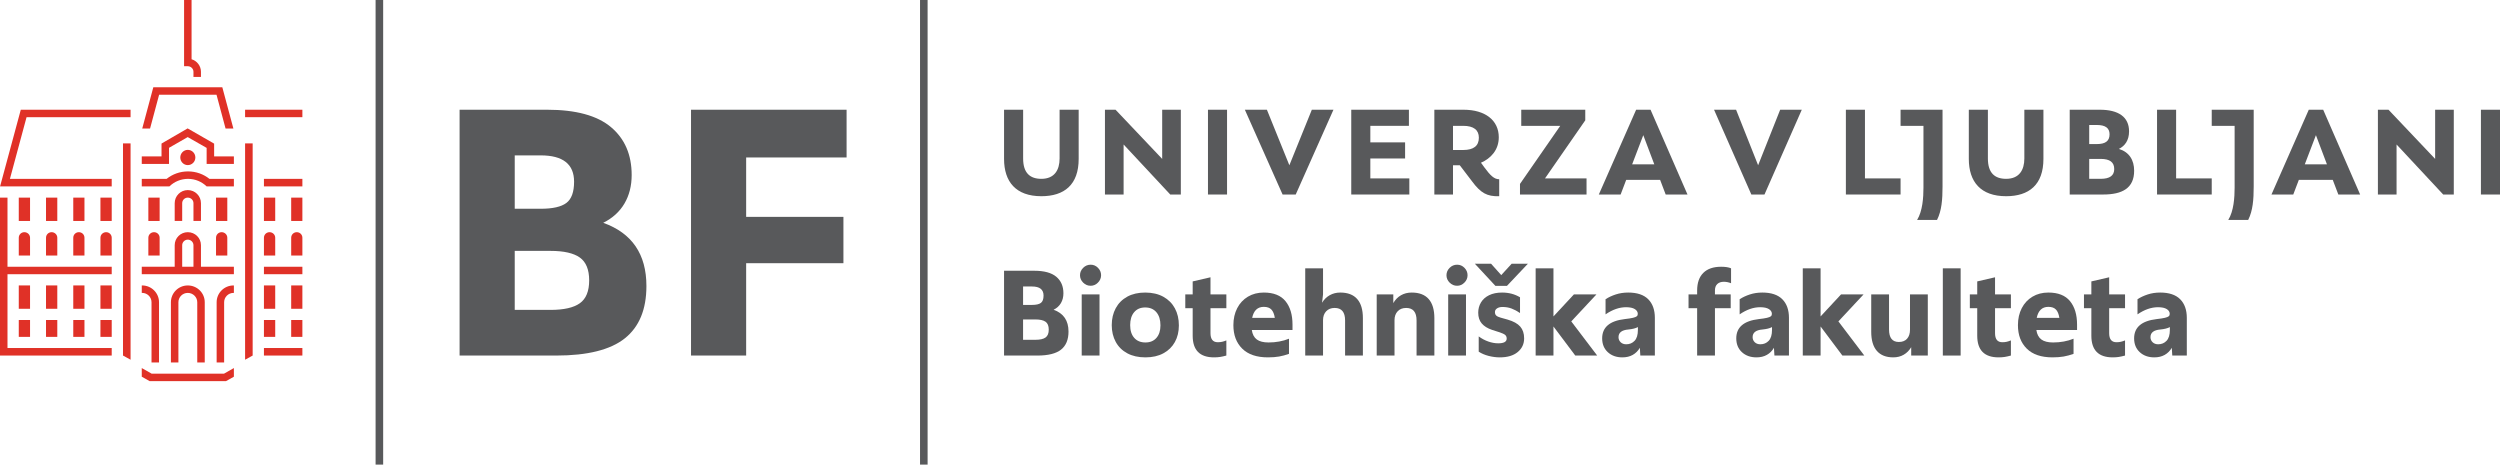 <?xml version="1.0" encoding="utf-8"?>
<!-- Generator: Adobe Illustrator 28.1.0, SVG Export Plug-In . SVG Version: 6.00 Build 0)  -->
<svg version="1.1" id="logo" xmlns="http://www.w3.org/2000/svg" xmlns:xlink="http://www.w3.org/1999/xlink" x="0px" y="0px"
	 width="914.165px" height="169.895px" viewBox="0 0 914.165 169.895" style="enable-background:new 0 0 914.165 169.895;"
	 xml:space="preserve">
<style type="text/css">
	.st0{fill:#58595B;}
	.st1{fill:#E03127;}
</style>
<g>
	<g>
		<g>
			<path class="st0" d="M367.148,99.004h11.031c3.633,0,6.32,0.731,8.062,2.191c1.742,1.463,2.614,3.478,2.614,6.047
				c0,1.359-0.303,2.555-0.908,3.59c-0.606,1.033-1.499,1.846-2.68,2.436c3.633,1.301,5.449,3.959,5.449,7.975
				c0,2.953-0.908,5.154-2.725,6.6c-1.816,1.447-4.704,2.172-8.661,2.172h-12.183V99.004z M377.381,111.496
				c1.506,0,2.584-0.244,3.234-0.731c0.649-0.488,0.975-1.381,0.975-2.682c0-2.215-1.403-3.322-4.208-3.322h-3.278
				v6.734H377.381z M378.622,124.254c1.684,0,2.917-0.279,3.699-0.842c0.782-0.56,1.174-1.52,1.174-2.879
				c0-1.357-0.392-2.318-1.174-2.879c-0.783-0.56-2.016-0.842-3.699-0.842h-4.519v7.441H378.622z"/>
			<path class="st0" d="M396.076,97.94c0.768-0.768,1.683-1.15,2.747-1.15c1.033,0,1.927,0.383,2.68,1.15
				c0.753,0.769,1.129,1.67,1.129,2.703s-0.384,1.934-1.152,2.701c-0.768,0.769-1.654,1.152-2.658,1.152
				c-1.063,0-1.979-0.383-2.747-1.152c-0.769-0.768-1.152-1.668-1.152-2.701S395.307,98.709,396.076,97.94z
				 M395.544,107.643h6.512v22.371h-6.512V107.643z"/>
			<path class="st0" d="M412.223,129.194c-1.846-0.988-3.256-2.377-4.231-4.164s-1.462-3.832-1.462-6.135
				c0-2.334,0.487-4.4,1.462-6.203c0.975-1.801,2.377-3.203,4.208-4.209c1.831-1.002,4.016-1.506,6.557-1.506
				c2.569,0,4.777,0.51,6.623,1.529s3.256,2.43,4.231,4.231s1.462,3.883,1.462,6.246
				c0,2.303-0.487,4.334-1.462,6.092s-2.378,3.131-4.208,4.119c-1.831,0.99-4.017,1.484-6.557,1.484
				C416.276,130.678,414.068,130.184,412.223,129.194z M414.748,123.545c0.989,1.123,2.355,1.684,4.098,1.684
				c1.712,0,3.057-0.56,4.031-1.684c0.975-1.121,1.462-2.643,1.462-4.562c0-2.037-0.495-3.639-1.484-4.807
				c-0.99-1.166-2.356-1.75-4.098-1.75c-1.713,0-3.057,0.576-4.031,1.728c-0.975,1.15-1.462,2.732-1.462,4.74
				C413.264,120.873,413.758,122.424,414.748,123.545z"/>
			<path class="st0" d="M436.122,122.748v-10.057h-2.702v-5.049h2.702v-4.74l6.512-1.508v6.248h5.803v5.049h-5.803
				v9.127c0,2.215,0.886,3.322,2.658,3.322c0.59,0,1.114-0.051,1.573-0.156c0.458-0.102,0.981-0.272,1.572-0.508
				v5.537c-0.857,0.236-1.617,0.404-2.281,0.51c-0.665,0.102-1.411,0.154-2.237,0.154
				C438.721,130.678,436.122,128.035,436.122,122.748z"/>
			<path class="st0" d="M454.241,127.489c-2.156-2.127-3.234-4.99-3.234-8.594c0-2.334,0.465-4.4,1.395-6.203
				c0.93-1.801,2.237-3.203,3.92-4.209c1.684-1.002,3.618-1.506,5.804-1.506c3.573,0,6.216,1.049,7.93,3.147
				c1.712,2.098,2.569,4.961,2.569,8.594v1.949h-14.885c0.236,1.594,0.849,2.754,1.838,3.477
				c0.989,0.725,2.414,1.086,4.275,1.086c2.717,0,5.212-0.457,7.487-1.373v5.537
				c-1.241,0.443-2.444,0.768-3.61,0.975c-1.167,0.207-2.533,0.31-4.098,0.31
				C459.528,130.678,456.397,129.615,454.241,127.489z M466.158,116.237c-0.207-1.359-0.62-2.371-1.241-3.035
				c-0.62-0.664-1.55-0.996-2.791-0.996c-2.275,0-3.692,1.344-4.253,4.031H466.158z"/>
			<path class="st0" d="M477.277,98.118h6.512v9.525l-0.354,3.057c0.709-1.182,1.639-2.098,2.791-2.748
				c1.152-0.648,2.437-0.975,3.854-0.975c2.747,0,4.814,0.791,6.202,2.371c1.388,1.58,2.082,3.906,2.082,6.977
				v13.69h-6.512v-12.848c0-3.041-1.27-4.562-3.81-4.562c-1.3,0-2.333,0.406-3.101,1.219
				c-0.769,0.812-1.152,1.897-1.152,3.256v12.935h-6.512V98.118z"/>
			<path class="st0" d="M503.414,107.643h6.069v3.189c0.709-1.24,1.639-2.193,2.791-2.857
				c1.152-0.666,2.466-0.998,3.943-0.998c2.747,0,4.814,0.791,6.202,2.371c1.388,1.58,2.082,3.906,2.082,6.977v13.69
				h-6.512v-12.848c0-3.041-1.27-4.562-3.81-4.562c-1.3,0-2.333,0.406-3.101,1.219
				c-0.769,0.812-1.152,1.897-1.152,3.256v12.935h-6.512V107.643z"/>
			<path class="st0" d="M530.082,97.94c0.768-0.768,1.683-1.15,2.747-1.15c1.033,0,1.927,0.383,2.68,1.15
				c0.753,0.769,1.129,1.67,1.129,2.703s-0.384,1.934-1.152,2.701c-0.768,0.769-1.654,1.152-2.658,1.152
				c-1.063,0-1.979-0.383-2.747-1.152c-0.769-0.768-1.152-1.668-1.152-2.701S529.314,98.709,530.082,97.94z
				 M529.551,107.643h6.512v22.371h-6.512V107.643z"/>
			<path class="st0" d="M539.296,96.434h5.936l3.721,4.164l3.81-4.164h5.936l-7.664,8.107h-4.208L539.296,96.434z
				 M544.347,130.147c-1.389-0.355-2.599-0.871-3.633-1.551v-5.582c1.122,0.828,2.304,1.455,3.544,1.883
				c1.241,0.428,2.437,0.643,3.588,0.643c2.067,0,3.101-0.576,3.101-1.728c0-0.59-0.199-1.047-0.598-1.373
				c-0.398-0.324-1.204-0.678-2.414-1.062l-2.348-0.754c-1.654-0.56-2.909-1.344-3.766-2.348
				c-0.857-1.004-1.285-2.318-1.285-3.943c0-1.357,0.333-2.598,0.997-3.721c0.665-1.121,1.653-2.008,2.968-2.658
				c1.314-0.648,2.902-0.975,4.762-0.975c2.451,0,4.637,0.576,6.557,1.728v5.76
				c-1.034-0.709-2.06-1.256-3.079-1.641c-1.019-0.383-2.134-0.576-3.344-0.576c-0.797,0-1.455,0.172-1.972,0.51
				c-0.517,0.34-0.775,0.791-0.775,1.352s0.162,0.99,0.487,1.285c0.324,0.295,0.856,0.547,1.595,0.752l2.525,0.709
				c2.156,0.621,3.706,1.478,4.651,2.57c0.945,1.092,1.418,2.525,1.418,4.297c0,2.037-0.783,3.707-2.348,5.006
				c-1.565,1.299-3.751,1.949-6.556,1.949C547.093,130.678,545.734,130.5,544.347,130.147z"/>
			<path class="st0" d="M568.047,119.381v10.633h-6.512V98.118h6.512v17.588l7.487-8.062h8.24l-9.214,9.879
				l9.48,12.492h-8.018L568.047,119.381z"/>
			<path class="st0" d="M587.915,128.774c-1.373-1.27-2.06-2.953-2.06-5.051c0-4.047,2.747-6.394,8.24-7.043
				c1.329-0.148,2.333-0.303,3.013-0.467c0.679-0.16,1.144-0.346,1.395-0.553c0.251-0.207,0.377-0.502,0.377-0.887
				c0-0.709-0.362-1.291-1.085-1.75c-0.724-0.457-1.794-0.685-3.212-0.685c-2.452,0-4.947,0.871-7.487,2.613v-5.537
				c1.092-0.709,2.34-1.293,3.744-1.75c1.402-0.457,2.916-0.688,4.54-0.688c3.248,0,5.685,0.812,7.31,2.438
				c1.624,1.625,2.437,3.898,2.437,6.822v13.777h-5.316l-0.177-2.836c-0.65,1.123-1.514,1.986-2.591,2.592
				c-1.079,0.606-2.341,0.908-3.788,0.908C591.067,130.678,589.288,130.043,587.915,128.774z M592.611,125.141
				c0.516,0.502,1.203,0.752,2.06,0.752c1.21,0,2.222-0.42,3.034-1.262c0.812-0.842,1.218-2.178,1.218-4.01
				v-1.018c-0.797,0.441-1.964,0.738-3.499,0.885c-2.392,0.207-3.588,1.137-3.588,2.791
				C591.835,124.018,592.094,124.639,592.611,125.141z"/>
			<path class="st0" d="M622.846,99.78c1.506-1.492,3.677-2.238,6.512-2.238c1.565,0,2.776,0.193,3.633,0.576v5.449
				c-0.916-0.355-1.787-0.531-2.614-0.531c-1.034,0-1.838,0.273-2.415,0.818c-0.576,0.547-0.864,1.322-0.864,2.326
				v1.463h5.76v5.049h-5.76v17.322h-6.512v-17.322h-3.145v-5.049h3.145v-1.375
				C620.586,103.434,621.339,101.27,622.846,99.78z"/>
			<path class="st0" d="M636.955,128.774c-1.374-1.27-2.061-2.953-2.061-5.051c0-4.047,2.747-6.394,8.24-7.043
				c1.329-0.148,2.333-0.303,3.013-0.467c0.679-0.16,1.144-0.346,1.395-0.553c0.25-0.207,0.376-0.502,0.376-0.887
				c0-0.709-0.362-1.291-1.085-1.75c-0.725-0.457-1.795-0.685-3.212-0.685c-2.452,0-4.947,0.871-7.487,2.613v-5.537
				c1.093-0.709,2.341-1.293,3.744-1.75c1.402-0.457,2.916-0.688,4.54-0.688c3.249,0,5.686,0.812,7.31,2.438
				s2.437,3.898,2.437,6.822v13.777h-5.315l-0.178-2.836c-0.649,1.123-1.514,1.986-2.591,2.592
				c-1.079,0.606-2.342,0.908-3.788,0.908C640.107,130.678,638.328,130.043,636.955,128.774z M641.65,125.141
				c0.517,0.502,1.203,0.752,2.061,0.752c1.21,0,2.222-0.42,3.034-1.262c0.811-0.842,1.218-2.178,1.218-4.01v-1.018
				c-0.797,0.441-1.964,0.738-3.499,0.885c-2.393,0.207-3.589,1.137-3.589,2.791
				C640.875,124.018,641.133,124.639,641.65,125.141z"/>
			<path class="st0" d="M665.727,119.381v10.633h-6.512V98.118h6.512v17.588l7.487-8.062h8.239l-9.214,9.879
				l9.479,12.492h-8.018L665.727,119.381z"/>
			<path class="st0" d="M686.304,128.309c-1.373-1.58-2.06-3.906-2.06-6.979v-13.688h6.512v12.846
				c0,3.043,1.196,4.562,3.588,4.562c1.3,0,2.304-0.398,3.013-1.195s1.063-1.891,1.063-3.277v-12.935h6.512
				v22.371h-6.069v-3.057c-0.708,1.182-1.616,2.098-2.724,2.746s-2.386,0.975-3.832,0.975
				C689.678,130.678,687.677,129.889,686.304,128.309z"/>
			<path class="st0" d="M710.425,98.118h6.513v31.896h-6.513V98.118z"/>
			<path class="st0" d="M723.006,122.748v-10.057h-2.702v-5.049h2.702v-4.74l6.512-1.508v6.248h5.804v5.049h-5.804
				v9.127c0,2.215,0.887,3.322,2.658,3.322c0.591,0,1.114-0.051,1.573-0.156c0.457-0.102,0.981-0.272,1.572-0.508
				v5.537c-0.857,0.236-1.617,0.404-2.281,0.51c-0.665,0.102-1.411,0.154-2.237,0.154
				C725.605,130.678,723.006,128.035,723.006,122.748z"/>
			<path class="st0" d="M741.125,127.489c-2.156-2.127-3.234-4.99-3.234-8.594c0-2.334,0.466-4.4,1.395-6.203
				c0.931-1.801,2.237-3.203,3.921-4.209c1.684-1.002,3.617-1.506,5.804-1.506c3.572,0,6.216,1.049,7.93,3.147
				c1.712,2.098,2.569,4.961,2.569,8.594v1.949h-14.885c0.235,1.594,0.849,2.754,1.838,3.477
				c0.989,0.725,2.414,1.086,4.275,1.086c2.717,0,5.212-0.457,7.486-1.373v5.537
				c-1.24,0.443-2.444,0.768-3.61,0.975c-1.167,0.207-2.532,0.31-4.098,0.31
				C746.412,130.678,743.281,129.615,741.125,127.489z M753.042,116.237c-0.207-1.359-0.62-2.371-1.241-3.035
				c-0.62-0.664-1.55-0.996-2.79-0.996c-2.275,0-3.692,1.344-4.253,4.031H753.042z"/>
			<path class="st0" d="M764.737,122.748v-10.057h-2.702v-5.049h2.702v-4.74l6.513-1.508v6.248h5.803v5.049h-5.803
				v9.127c0,2.215,0.886,3.322,2.658,3.322c0.59,0,1.114-0.051,1.572-0.156c0.458-0.102,0.981-0.272,1.572-0.508
				v5.537c-0.856,0.236-1.616,0.404-2.281,0.51c-0.664,0.102-1.41,0.154-2.237,0.154
				C767.335,130.678,764.737,128.035,764.737,122.748z"/>
			<path class="st0" d="M782.435,128.774c-1.374-1.27-2.061-2.953-2.061-5.051c0-4.047,2.747-6.394,8.24-7.043
				c1.329-0.148,2.333-0.303,3.013-0.467c0.679-0.16,1.144-0.346,1.395-0.553c0.25-0.207,0.376-0.502,0.376-0.887
				c0-0.709-0.362-1.291-1.085-1.75c-0.725-0.457-1.795-0.685-3.212-0.685c-2.452,0-4.947,0.871-7.487,2.613v-5.537
				c1.093-0.709,2.341-1.293,3.744-1.75c1.402-0.457,2.916-0.688,4.54-0.688c3.249,0,5.686,0.812,7.31,2.438
				s2.437,3.898,2.437,6.822v13.777h-5.315l-0.178-2.836c-0.649,1.123-1.514,1.986-2.591,2.592
				c-1.079,0.606-2.342,0.908-3.788,0.908C785.587,130.678,783.808,130.043,782.435,128.774z M787.13,125.141
				c0.517,0.502,1.203,0.752,2.061,0.752c1.21,0,2.222-0.42,3.034-1.262c0.811-0.842,1.218-2.178,1.218-4.01v-1.018
				c-0.797,0.441-1.964,0.738-3.499,0.885c-2.393,0.207-3.589,1.137-3.589,2.791
				C786.355,124.018,786.614,124.639,787.13,125.141z"/>
		</g>
	</g>
	<rect x="336.424" class="st0" width="2.77" height="169.895"/>
	<g>
		<g>
			<rect x="106.478" y="117.013" class="st1" width="4.093" height="6.17"/>
			<rect x="96.513" y="104.372" class="st1" width="4.125" height="8.537"/>
			<rect x="106.478" y="104.372" class="st1" width="4.093" height="8.537"/>
			<rect x="96.513" y="97.543" class="st1" width="14.058" height="2.726"/>
			<rect x="96.513" y="127.257" class="st1" width="14.058" height="2.756"/>
			<rect x="96.513" y="117.013" class="st1" width="4.125" height="6.17"/>
			<rect x="106.478" y="72.263" class="st1" width="4.093" height="8.537"/>
			<rect x="96.513" y="65.403" class="st1" width="14.058" height="2.756"/>
			<path class="st1" d="M96.513,93.439h4.125v-6.5c0-1.138-0.934-2.037-2.077-2.037
				c-1.145,0-2.048,0.899-2.048,2.037V93.439z"/>
			<rect x="89.62" y="40.123" class="st1" width="20.952" height="2.726"/>
			<path class="st1" d="M108.525,84.903c-1.144,0-2.047,0.899-2.047,2.037v6.5h4.093v-6.5
				C110.571,85.802,109.669,84.903,108.525,84.903z"/>
			<rect x="96.513" y="72.263" class="st1" width="4.125" height="8.537"/>
			<path class="st1" d="M16.827,93.439h4.125v-6.5c0-1.138-0.934-2.037-2.077-2.037
				c-1.143,0-2.048,0.899-2.048,2.037V93.439z"/>
			<rect x="6.863" y="72.263" class="st1" width="4.124" height="8.537"/>
			<path class="st1" d="M70.744,26.251v1.378h-0.004v0.499h2.743V26.251c0-2.157-1.444-3.985-3.432-4.584V0h-2.74v24.214
				h1.356C69.81,24.214,70.744,25.143,70.744,26.251z"/>
			<rect x="36.727" y="72.263" class="st1" width="4.124" height="8.537"/>
			<path class="st1" d="M6.863,93.439h4.124v-6.5c0-1.138-0.933-2.037-2.077-2.037
				c-1.143,0-2.047,0.899-2.047,2.037V93.439z"/>
			<rect x="6.863" y="117.013" class="st1" width="4.124" height="6.17"/>
			<path class="st1" d="M38.803,84.903c-1.144,0-2.076,0.899-2.076,2.037v6.5h4.124v-6.5
				C40.851,85.802,39.948,84.903,38.803,84.903z"/>
			<rect x="26.792" y="72.263" class="st1" width="4.094" height="8.537"/>
			<rect x="16.827" y="72.263" class="st1" width="4.125" height="8.537"/>
			<path class="st1" d="M26.792,93.439h4.094v-6.5c0-1.138-0.904-2.037-2.048-2.037s-2.047,0.899-2.047,2.037
				V93.439z"/>
			<polygon class="st1" points="2.739,72.263 0,72.263 0,130.012 40.851,130.012 40.851,127.257 2.739,127.257 
				2.739,100.269 40.851,100.269 40.851,97.543 2.739,97.543 			"/>
			<rect x="6.863" y="104.372" class="st1" width="4.124" height="8.537"/>
			<polygon class="st1" points="58.181,34.642 79.173,34.642 82.485,47.012 85.345,47.012 81.295,31.916 56.059,31.916 
				52.009,47.012 54.869,47.012 			"/>
			<rect x="36.727" y="104.372" class="st1" width="4.124" height="8.537"/>
			<path class="st1" d="M55.407,110.517v22.032h2.739v-22.032c0-3.385-2.77-6.14-6.171-6.14h-0.136v2.733
				c0.12,0,0.016-0.008,0.136-0.008C53.872,107.103,55.407,108.63,55.407,110.517z"/>
			<rect x="36.727" y="117.013" class="st1" width="4.124" height="6.17"/>
			<rect x="16.827" y="117.013" class="st1" width="4.125" height="6.17"/>
			<rect x="16.827" y="104.372" class="st1" width="4.125" height="8.537"/>
			<rect x="26.792" y="117.013" class="st1" width="4.094" height="6.17"/>
			<rect x="26.792" y="104.372" class="st1" width="4.094" height="8.537"/>
			<path class="st1" d="M78.993,93.439h4.124v-6.5c0-1.138-0.933-2.037-2.077-2.037
				c-1.143,0-2.047,0.899-2.047,2.037V93.439z"/>
			<polygon class="st1" points="9.71,42.849 47.745,42.849 47.745,40.123 7.603,40.122 0.029,68.159 40.851,68.159 
				40.851,65.403 3.629,65.403 			"/>
			<polygon class="st1" points="89.62,131.54 92.389,130.012 92.389,52.434 89.62,52.434 			"/>
			<path class="st1" d="M79.218,110.517v22.032h2.739v-22.032c0-1.887,1.536-3.415,3.433-3.415
				c0.12,0,0.017,0.008,0.136,0.008v-2.733h-0.136C81.987,104.377,79.218,107.132,79.218,110.517z"/>
			<path class="st1" d="M73.483,89.665c0-2.636-2.137-4.763-4.816-4.763c-2.65,0-4.787,2.127-4.787,4.763v7.878
				H51.838v2.726h33.687v-2.726H73.483V89.665z M70.744,97.543h-4.124v-7.878c0-1.109,0.933-2.037,2.047-2.037
				c1.143,0,2.077,0.928,2.077,2.037V97.543z"/>
			<polygon class="st1" points="78.301,52.521 68.667,46.982 68.615,46.948 59.063,52.492 59.063,57.196 51.838,57.196 
				51.838,59.952 61.803,59.952 61.803,54.051 68.638,50.127 75.56,54.081 75.56,59.952 85.525,59.952 85.525,57.196 
				78.301,57.196 			"/>
			<path class="st1" d="M54.247,93.439h4.125v-6.5c0-1.138-0.904-2.037-2.049-2.037
				c-1.143,0-2.076,0.899-2.076,2.037V93.439z"/>
			<path class="st1" d="M74.869,132.55v-22.032c0-3.385-2.769-6.14-6.202-6.14c-3.401,0-6.171,2.755-6.171,6.14
				v22.032h2.739v-22.032c0-1.887,1.537-3.415,3.433-3.415c1.896,0,3.462,1.527,3.462,3.415v22.032H74.869z"/>
			<polygon class="st1" points="44.975,130.012 47.745,131.54 47.745,52.434 44.975,52.434 			"/>
			<path class="st1" d="M71.436,57.588c0-1.54-1.234-2.787-2.769-2.787c-1.505,0-2.74,1.247-2.74,2.787
				c0,1.54,1.234,2.787,2.74,2.787C70.202,60.375,71.436,59.128,71.436,57.588z"/>
			<rect x="54.247" y="72.263" class="st1" width="4.125" height="8.537"/>
			<path class="st1" d="M68.758,62.678c-2.98,0-5.69,1.018-7.827,2.726h-9.092v2.756h10.115
				c1.747-1.707,4.155-2.756,6.805-2.756c2.648,0,5.026,1.048,6.802,2.756h9.965v-2.756h-8.941
				C74.447,63.696,71.707,62.678,68.758,62.678z"/>
			<path class="st1" d="M73.483,80.799v-6.5c0-2.636-2.137-4.792-4.816-4.792c-2.65,0-4.787,2.157-4.787,4.792
				v6.5h2.74v-6.5c0-1.138,0.933-2.037,2.047-2.037c1.143,0,2.077,0.899,2.077,2.037v6.5H73.483z"/>
			<rect x="78.993" y="72.263" class="st1" width="4.124" height="8.537"/>
			<polygon class="st1" points="55.452,136.638 51.838,134.584 51.838,137.747 54.716,139.364 82.648,139.364 
				85.525,137.747 85.525,134.584 81.912,136.638 			"/>
		</g>
	</g>
	<rect x="137.34" class="st0" width="2.77" height="169.894"/>
	<g>
		<polygon class="st0" points="580.143,65.237 564.952,65.237 579.678,43.999 579.678,40.124 556.27,40.124 
			556.27,46.014 570.532,46.014 555.806,67.252 555.806,71.127 580.143,71.127 		"/>
		<path class="st0" d="M394.433,58.106v-17.982h-6.976v17.827c0,4.185-1.86,7.441-6.666,7.441
			c-4.185,0-6.666-2.17-6.666-7.441v-17.827h-6.976v17.982c0,8.371,4.34,13.641,13.641,13.641
			C389.163,71.747,394.433,67.562,394.433,58.106z"/>
		<polygon class="st0" points="515.346,65.237 501.085,65.237 501.085,57.951 513.796,57.951 513.796,52.06 
			501.085,52.06 501.085,46.014 515.191,46.014 515.191,40.124 494.109,40.124 494.109,71.127 515.346,71.127 		"/>
		<polygon class="st0" points="431.792,71.127 431.792,40.124 424.972,40.124 424.972,58.106 407.92,40.124 
			404.044,40.124 404.044,71.127 410.865,71.127 410.865,52.835 427.917,71.127 		"/>
		<path class="st0" d="M531.313,60.431h2.48l4.495,5.891c3.1,4.185,5.426,5.581,9.921,5.426v-6.201
			c-1.86,0-3.255-1.395-5.426-4.34l-1.24-1.705c3.565-1.55,6.511-4.65,6.511-9.301
			c0-6.201-4.961-10.076-12.866-10.076h-10.696v31.003h6.821V60.431z M531.313,46.014h3.72
			c3.875,0,5.736,1.55,5.736,4.34c0,2.945-1.86,4.495-5.736,4.495h-3.72V46.014z"/>
		<rect x="441.713" y="40.124" class="st0" width="6.976" height="31.003"/>
		<polygon class="st0" points="471.476,60.431 463.261,40.124 455.2,40.124 468.996,71.127 473.802,71.127 
			487.598,40.124 479.692,40.124 		"/>
		<g>
			<path class="st0" d="M598.28,40.124h5.27l13.509,31.003h-7.973l-2.038-5.359h-12.401l-2.037,5.359h-7.973
				L598.28,40.124z M604.923,60.099l-4.03-10.675l-4.074,10.675H604.923z"/>
		</g>
		<g>
			<path class="st0" d="M694.972,46.014h8.371v22.632c0,3.565-0.31,8.526-2.325,11.781h7.286
				c1.705-3.41,2.015-7.441,2.015-12.246V40.124h-15.347V46.014z"/>
			<polygon class="st0" points="681.95,40.124 674.975,40.124 674.975,71.127 694.972,71.127 694.972,65.237 
				681.95,65.237 			"/>
			<polygon class="st0" points="642.886,60.431 634.825,40.124 626.764,40.124 640.406,71.127 645.212,71.127 
				658.853,40.124 650.947,40.124 			"/>
			<polygon class="st0" points="795.732,40.124 788.757,40.124 788.757,71.127 808.754,71.127 808.754,65.237 
				795.732,65.237 			"/>
			<polygon class="st0" points="890.447,58.106 873.396,40.124 869.52,40.124 869.52,71.127 876.341,71.127 
				876.341,52.835 893.393,71.127 897.268,71.127 897.268,40.124 890.447,40.124 			"/>
			<rect x="907.189" y="40.124" class="st0" width="6.976" height="31.003"/>
			<path class="st0" d="M740.237,57.951c0,4.186-1.86,7.441-6.666,7.441c-4.186,0-6.666-2.17-6.666-7.441V40.124
				h-6.976v17.982c0,8.371,4.34,13.641,13.641,13.641c8.371,0,13.641-4.185,13.641-13.641V40.124h-6.976V57.951z"/>
			<path class="st0" d="M808.754,46.014h8.371v22.632c0,3.565-0.31,8.526-2.325,11.781h7.286
				c1.705-3.41,2.015-7.441,2.015-12.246V40.124h-15.347V46.014z"/>
			<path class="st0" d="M774.808,54.456c2.18-1.086,3.717-3.11,3.717-6.426c0-5.271-3.875-7.906-10.696-7.906
				h-11.006v31.003h12.246c6.976,0,11.316-2.325,11.316-8.681C780.386,58.51,778.56,55.596,774.808,54.456z
				 M763.954,45.705h2.79c3.1,0,4.65,1.085,4.65,3.41c0,2.48-1.55,3.565-4.65,3.565h-2.79V45.705z
				 M768.139,65.392h-4.185v-7.286h4.185c3.41,0,4.961,1.24,4.961,3.72
				C773.1,64.151,771.55,65.392,768.139,65.392z"/>
			<g>
				<path class="st0" d="M844.242,40.124h5.27l13.509,31.003h-7.973l-2.038-5.359h-12.401l-2.037,5.359h-7.972
					L844.242,40.124z M850.885,60.099l-4.03-10.675L842.78,60.099H850.885z"/>
			</g>
		</g>
	</g>
	<g>
		<g>
			<path class="st0" d="M168.059,40.123h31.975c10.53,0,18.319,2.118,23.371,6.356
				c5.05,4.238,7.576,10.081,7.576,17.528c0,3.939-0.879,7.406-2.633,10.401c-1.756,2.998-4.346,5.352-7.769,7.063
				c10.53,3.768,15.794,11.473,15.794,23.115c0,8.561-2.632,14.94-7.897,19.133
				c-5.265,4.196-13.634,6.293-25.105,6.293h-35.314V40.123z M197.722,76.336c4.366,0,7.49-0.706,9.374-2.119
				c1.882-1.412,2.825-4,2.825-7.768c0-6.421-4.067-9.632-12.199-9.632h-9.503v19.52H197.722z M201.318,113.318
				c4.879,0,8.453-0.813,10.722-2.44c2.267-1.625,3.403-4.408,3.403-8.347c0-3.937-1.135-6.719-3.403-8.347
				c-2.269-1.625-5.843-2.441-10.722-2.441h-13.098v21.573H201.318z"/>
			<path class="st0" d="M252.682,40.123h56.887v17.464h-36.726V79.289h35.57v16.95h-35.57v33.773h-20.161V40.123z"/>
		</g>
	</g>
</g>
</svg>
